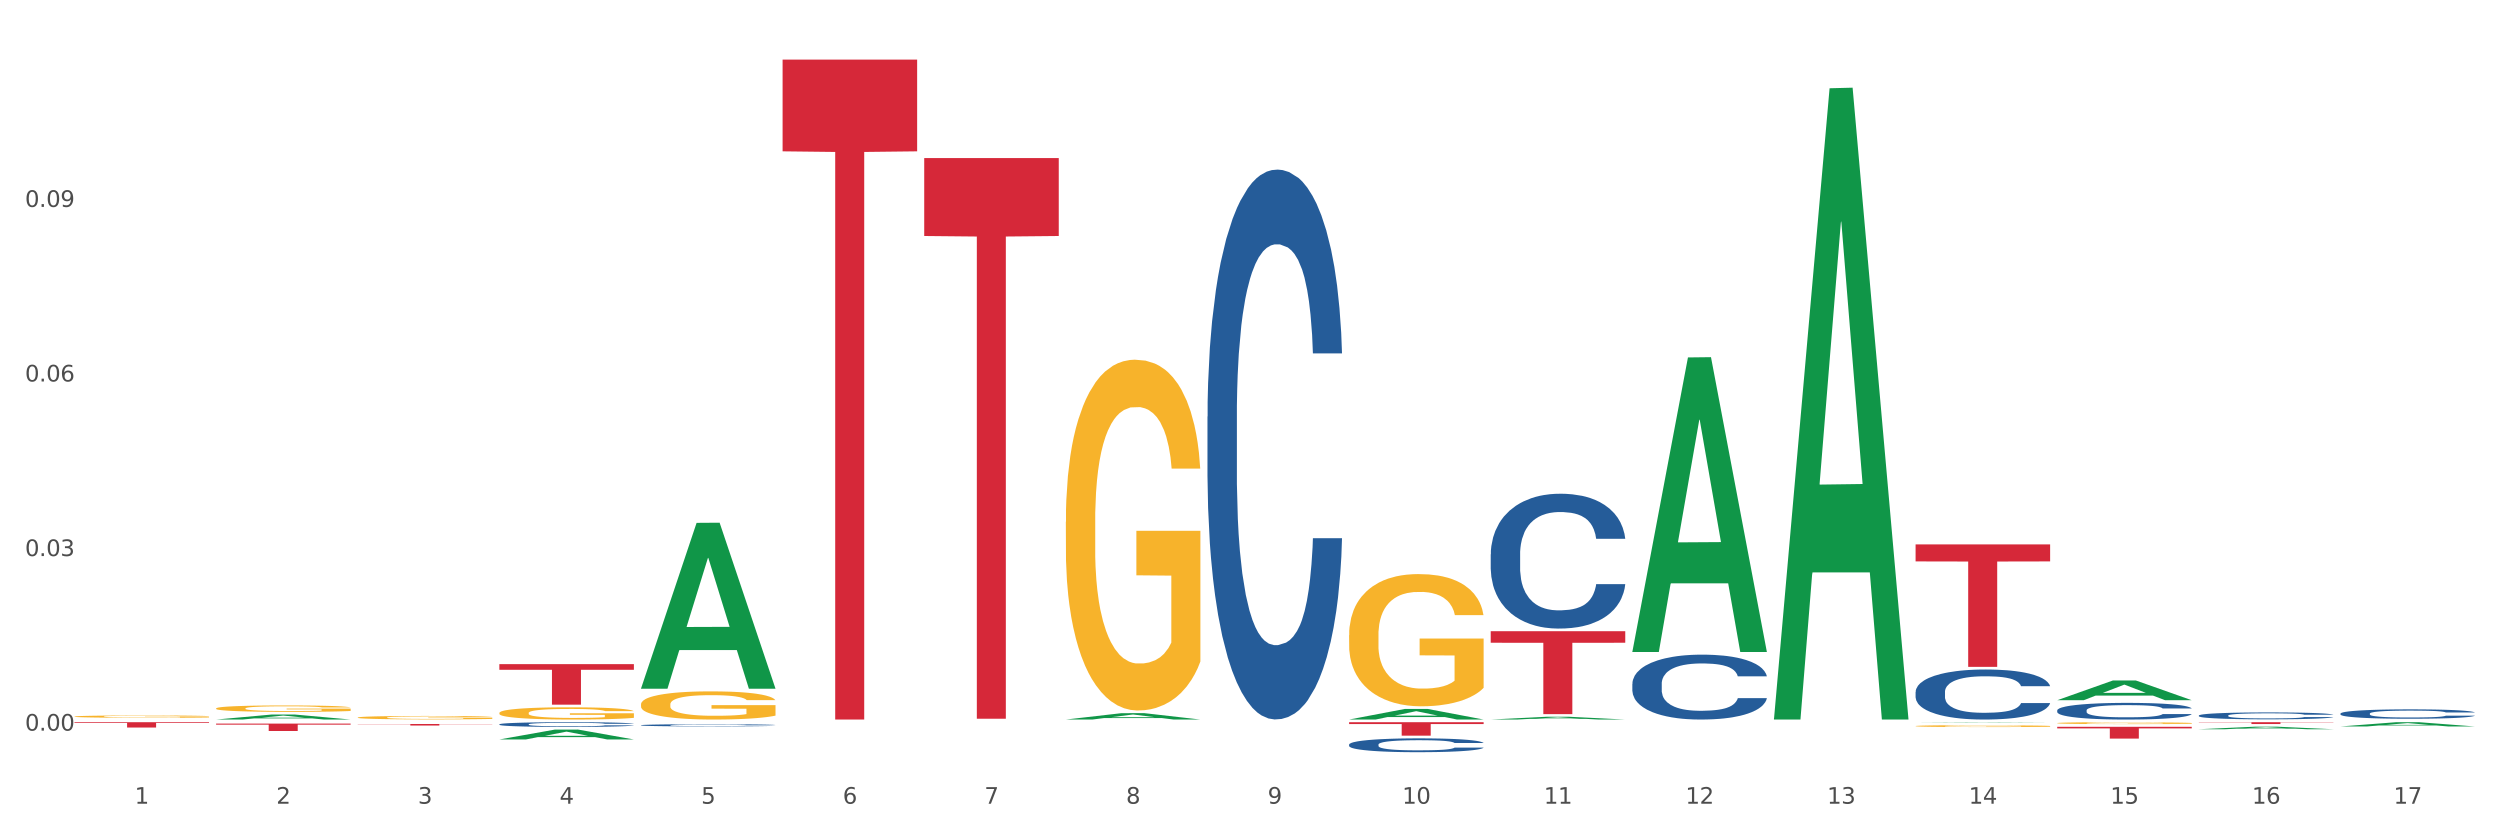 <?xml version="1.0" encoding="utf-8" standalone="no"?>
<!DOCTYPE svg PUBLIC "-//W3C//DTD SVG 1.1//EN"
  "http://www.w3.org/Graphics/SVG/1.1/DTD/svg11.dtd">
<svg xmlns:xlink="http://www.w3.org/1999/xlink" width="1080pt" height="360pt" viewBox="0 0 1080 360" xmlns="http://www.w3.org/2000/svg" version="1.1">
 <rect x="0" y="0" width="1080" height="360" fill="#333333" stroke="none"/>
 <defs>
  <style type="text/css">*{stroke-linejoin: round; stroke-linecap: butt}</style>
 </defs>
 <g id="figure_1">
  <g id="patch_1">
   <path d="M 0 360 
L 1080 360 
L 1080 0 
L 0 0 
z
" style="fill: #ffffff; stroke: #ffffff; stroke-linejoin: miter"/>
  </g>
  <g id="axes_1">
   <g id="matplotlib.axis_1">
    <g id="xtick_1">
     <g id="text_1">
      <!-- 1 -->
      <g style="fill: #4d4d4d" transform="translate(58.182 347.204) scale(0.096 -0.096)">
       <defs>
        <path id="DejaVuSans-31" d="M 794 531 
L 1825 531 
L 1825 4091 
L 703 3866 
L 703 4441 
L 1819 4666 
L 2450 4666 
L 2450 531 
L 3481 531 
L 3481 0 
L 794 0 
L 794 531 
z
" transform="scale(0.016)"/>
       </defs>
       <use xlink:href="#DejaVuSans-31"/>
      </g>
     </g>
    </g>
    <g id="xtick_2">
     <g id="text_2">
      <!-- 2 -->
      <g style="fill: #4d4d4d" transform="translate(119.364 347.204) scale(0.096 -0.096)">
       <defs>
        <path id="DejaVuSans-32" d="M 1228 531 
L 3431 531 
L 3431 0 
L 469 0 
L 469 531 
Q 828 903 1448 1529 
Q 2069 2156 2228 2338 
Q 2531 2678 2651 2914 
Q 2772 3150 2772 3378 
Q 2772 3750 2511 3984 
Q 2250 4219 1831 4219 
Q 1534 4219 1204 4116 
Q 875 4013 500 3803 
L 500 4441 
Q 881 4594 1212 4672 
Q 1544 4750 1819 4750 
Q 2544 4750 2975 4387 
Q 3406 4025 3406 3419 
Q 3406 3131 3298 2873 
Q 3191 2616 2906 2266 
Q 2828 2175 2409 1742 
Q 1991 1309 1228 531 
z
" transform="scale(0.016)"/>
       </defs>
       <use xlink:href="#DejaVuSans-32"/>
      </g>
     </g>
    </g>
    <g id="xtick_3">
     <g id="text_3">
      <!-- 3 -->
      <g style="fill: #4d4d4d" transform="translate(180.545 347.204) scale(0.096 -0.096)">
       <defs>
        <path id="DejaVuSans-33" d="M 2597 2516 
Q 3050 2419 3304 2112 
Q 3559 1806 3559 1356 
Q 3559 666 3084 287 
Q 2609 -91 1734 -91 
Q 1441 -91 1130 -33 
Q 819 25 488 141 
L 488 750 
Q 750 597 1062 519 
Q 1375 441 1716 441 
Q 2309 441 2620 675 
Q 2931 909 2931 1356 
Q 2931 1769 2642 2001 
Q 2353 2234 1838 2234 
L 1294 2234 
L 1294 2753 
L 1863 2753 
Q 2328 2753 2575 2939 
Q 2822 3125 2822 3475 
Q 2822 3834 2567 4026 
Q 2313 4219 1838 4219 
Q 1578 4219 1281 4162 
Q 984 4106 628 3988 
L 628 4550 
Q 988 4650 1302 4700 
Q 1616 4750 1894 4750 
Q 2613 4750 3031 4423 
Q 3450 4097 3450 3541 
Q 3450 3153 3228 2886 
Q 3006 2619 2597 2516 
z
" transform="scale(0.016)"/>
       </defs>
       <use xlink:href="#DejaVuSans-33"/>
      </g>
     </g>
    </g>
    <g id="xtick_4">
     <g id="text_4">
      <!-- 4 -->
      <g style="fill: #4d4d4d" transform="translate(241.726 347.204) scale(0.096 -0.096)">
       <defs>
        <path id="DejaVuSans-34" d="M 2419 4116 
L 825 1625 
L 2419 1625 
L 2419 4116 
z
M 2253 4666 
L 3047 4666 
L 3047 1625 
L 3713 1625 
L 3713 1100 
L 3047 1100 
L 3047 0 
L 2419 0 
L 2419 1100 
L 313 1100 
L 313 1709 
L 2253 4666 
z
" transform="scale(0.016)"/>
       </defs>
       <use xlink:href="#DejaVuSans-34"/>
      </g>
     </g>
    </g>
    <g id="xtick_5">
     <g id="text_5">
      <!-- 5 -->
      <g style="fill: #4d4d4d" transform="translate(302.908 347.204) scale(0.096 -0.096)">
       <defs>
        <path id="DejaVuSans-35" d="M 691 4666 
L 3169 4666 
L 3169 4134 
L 1269 4134 
L 1269 2991 
Q 1406 3038 1543 3061 
Q 1681 3084 1819 3084 
Q 2600 3084 3056 2656 
Q 3513 2228 3513 1497 
Q 3513 744 3044 326 
Q 2575 -91 1722 -91 
Q 1428 -91 1123 -41 
Q 819 9 494 109 
L 494 744 
Q 775 591 1075 516 
Q 1375 441 1709 441 
Q 2250 441 2565 725 
Q 2881 1009 2881 1497 
Q 2881 1984 2565 2268 
Q 2250 2553 1709 2553 
Q 1456 2553 1204 2497 
Q 953 2441 691 2322 
L 691 4666 
z
" transform="scale(0.016)"/>
       </defs>
       <use xlink:href="#DejaVuSans-35"/>
      </g>
     </g>
    </g>
    <g id="xtick_6">
     <g id="text_6">
      <!-- 6 -->
      <g style="fill: #4d4d4d" transform="translate(364.089 347.204) scale(0.096 -0.096)">
       <defs>
        <path id="DejaVuSans-36" d="M 2113 2584 
Q 1688 2584 1439 2293 
Q 1191 2003 1191 1497 
Q 1191 994 1439 701 
Q 1688 409 2113 409 
Q 2538 409 2786 701 
Q 3034 994 3034 1497 
Q 3034 2003 2786 2293 
Q 2538 2584 2113 2584 
z
M 3366 4563 
L 3366 3988 
Q 3128 4100 2886 4159 
Q 2644 4219 2406 4219 
Q 1781 4219 1451 3797 
Q 1122 3375 1075 2522 
Q 1259 2794 1537 2939 
Q 1816 3084 2150 3084 
Q 2853 3084 3261 2657 
Q 3669 2231 3669 1497 
Q 3669 778 3244 343 
Q 2819 -91 2113 -91 
Q 1303 -91 875 529 
Q 447 1150 447 2328 
Q 447 3434 972 4092 
Q 1497 4750 2381 4750 
Q 2619 4750 2861 4703 
Q 3103 4656 3366 4563 
z
" transform="scale(0.016)"/>
       </defs>
       <use xlink:href="#DejaVuSans-36"/>
      </g>
     </g>
    </g>
    <g id="xtick_7">
     <g id="text_7">
      <!-- 7 -->
      <g style="fill: #4d4d4d" transform="translate(425.271 347.204) scale(0.096 -0.096)">
       <defs>
        <path id="DejaVuSans-37" d="M 525 4666 
L 3525 4666 
L 3525 4397 
L 1831 0 
L 1172 0 
L 2766 4134 
L 525 4134 
L 525 4666 
z
" transform="scale(0.016)"/>
       </defs>
       <use xlink:href="#DejaVuSans-37"/>
      </g>
     </g>
    </g>
    <g id="xtick_8">
     <g id="text_8">
      <!-- 8 -->
      <g style="fill: #4d4d4d" transform="translate(486.452 347.204) scale(0.096 -0.096)">
       <defs>
        <path id="DejaVuSans-38" d="M 2034 2216 
Q 1584 2216 1326 1975 
Q 1069 1734 1069 1313 
Q 1069 891 1326 650 
Q 1584 409 2034 409 
Q 2484 409 2743 651 
Q 3003 894 3003 1313 
Q 3003 1734 2745 1975 
Q 2488 2216 2034 2216 
z
M 1403 2484 
Q 997 2584 770 2862 
Q 544 3141 544 3541 
Q 544 4100 942 4425 
Q 1341 4750 2034 4750 
Q 2731 4750 3128 4425 
Q 3525 4100 3525 3541 
Q 3525 3141 3298 2862 
Q 3072 2584 2669 2484 
Q 3125 2378 3379 2068 
Q 3634 1759 3634 1313 
Q 3634 634 3220 271 
Q 2806 -91 2034 -91 
Q 1263 -91 848 271 
Q 434 634 434 1313 
Q 434 1759 690 2068 
Q 947 2378 1403 2484 
z
M 1172 3481 
Q 1172 3119 1398 2916 
Q 1625 2713 2034 2713 
Q 2441 2713 2670 2916 
Q 2900 3119 2900 3481 
Q 2900 3844 2670 4047 
Q 2441 4250 2034 4250 
Q 1625 4250 1398 4047 
Q 1172 3844 1172 3481 
z
" transform="scale(0.016)"/>
       </defs>
       <use xlink:href="#DejaVuSans-38"/>
      </g>
     </g>
    </g>
    <g id="xtick_9">
     <g id="text_9">
      <!-- 9 -->
      <g style="fill: #4d4d4d" transform="translate(547.634 347.204) scale(0.096 -0.096)">
       <defs>
        <path id="DejaVuSans-39" d="M 703 97 
L 703 672 
Q 941 559 1184 500 
Q 1428 441 1663 441 
Q 2288 441 2617 861 
Q 2947 1281 2994 2138 
Q 2813 1869 2534 1725 
Q 2256 1581 1919 1581 
Q 1219 1581 811 2004 
Q 403 2428 403 3163 
Q 403 3881 828 4315 
Q 1253 4750 1959 4750 
Q 2769 4750 3195 4129 
Q 3622 3509 3622 2328 
Q 3622 1225 3098 567 
Q 2575 -91 1691 -91 
Q 1453 -91 1209 -44 
Q 966 3 703 97 
z
M 1959 2075 
Q 2384 2075 2632 2365 
Q 2881 2656 2881 3163 
Q 2881 3666 2632 3958 
Q 2384 4250 1959 4250 
Q 1534 4250 1286 3958 
Q 1038 3666 1038 3163 
Q 1038 2656 1286 2365 
Q 1534 2075 1959 2075 
z
" transform="scale(0.016)"/>
       </defs>
       <use xlink:href="#DejaVuSans-39"/>
      </g>
     </g>
    </g>
    <g id="xtick_10">
     <g id="text_10">
      <!-- 10 -->
      <g style="fill: #4d4d4d" transform="translate(605.761 347.204) scale(0.096 -0.096)">
       <defs>
        <path id="DejaVuSans-30" d="M 2034 4250 
Q 1547 4250 1301 3770 
Q 1056 3291 1056 2328 
Q 1056 1369 1301 889 
Q 1547 409 2034 409 
Q 2525 409 2770 889 
Q 3016 1369 3016 2328 
Q 3016 3291 2770 3770 
Q 2525 4250 2034 4250 
z
M 2034 4750 
Q 2819 4750 3233 4129 
Q 3647 3509 3647 2328 
Q 3647 1150 3233 529 
Q 2819 -91 2034 -91 
Q 1250 -91 836 529 
Q 422 1150 422 2328 
Q 422 3509 836 4129 
Q 1250 4750 2034 4750 
z
" transform="scale(0.016)"/>
       </defs>
       <use xlink:href="#DejaVuSans-31"/>
       <use xlink:href="#DejaVuSans-30" transform="translate(63.623 0)"/>
      </g>
     </g>
    </g>
    <g id="xtick_11">
     <g id="text_11">
      <!-- 11 -->
      <g style="fill: #4d4d4d" transform="translate(666.942 347.204) scale(0.096 -0.096)">
       <use xlink:href="#DejaVuSans-31"/>
       <use xlink:href="#DejaVuSans-31" transform="translate(63.623 0)"/>
      </g>
     </g>
    </g>
    <g id="xtick_12">
     <g id="text_12">
      <!-- 12 -->
      <g style="fill: #4d4d4d" transform="translate(728.124 347.204) scale(0.096 -0.096)">
       <use xlink:href="#DejaVuSans-31"/>
       <use xlink:href="#DejaVuSans-32" transform="translate(63.623 0)"/>
      </g>
     </g>
    </g>
    <g id="xtick_13">
     <g id="text_13">
      <!-- 13 -->
      <g style="fill: #4d4d4d" transform="translate(789.305 347.204) scale(0.096 -0.096)">
       <use xlink:href="#DejaVuSans-31"/>
       <use xlink:href="#DejaVuSans-33" transform="translate(63.623 0)"/>
      </g>
     </g>
    </g>
    <g id="xtick_14">
     <g id="text_14">
      <!-- 14 -->
      <g style="fill: #4d4d4d" transform="translate(850.487 347.204) scale(0.096 -0.096)">
       <use xlink:href="#DejaVuSans-31"/>
       <use xlink:href="#DejaVuSans-34" transform="translate(63.623 0)"/>
      </g>
     </g>
    </g>
    <g id="xtick_15">
     <g id="text_15">
      <!-- 15 -->
      <g style="fill: #4d4d4d" transform="translate(911.668 347.204) scale(0.096 -0.096)">
       <use xlink:href="#DejaVuSans-31"/>
       <use xlink:href="#DejaVuSans-35" transform="translate(63.623 0)"/>
      </g>
     </g>
    </g>
    <g id="xtick_16">
     <g id="text_16">
      <!-- 16 -->
      <g style="fill: #4d4d4d" transform="translate(972.849 347.204) scale(0.096 -0.096)">
       <use xlink:href="#DejaVuSans-31"/>
       <use xlink:href="#DejaVuSans-36" transform="translate(63.623 0)"/>
      </g>
     </g>
    </g>
    <g id="xtick_17">
     <g id="text_17">
      <!-- 17 -->
      <g style="fill: #4d4d4d" transform="translate(1034.031 347.204) scale(0.096 -0.096)">
       <use xlink:href="#DejaVuSans-31"/>
       <use xlink:href="#DejaVuSans-37" transform="translate(63.623 0)"/>
      </g>
     </g>
    </g>
    <g id="xtick_18"/>
    <g id="xtick_19"/>
    <g id="xtick_20"/>
    <g id="xtick_21"/>
    <g id="xtick_22"/>
    <g id="xtick_23"/>
    <g id="xtick_24"/>
    <g id="xtick_25"/>
    <g id="xtick_26"/>
    <g id="xtick_27"/>
    <g id="xtick_28"/>
    <g id="xtick_29"/>
    <g id="xtick_30"/>
    <g id="xtick_31"/>
    <g id="xtick_32"/>
    <g id="xtick_33"/>
   </g>
   <g id="matplotlib.axis_2">
    <g id="ytick_1">
     <g id="text_18">
      <!-- 0.00 -->
      <g style="fill: #4d4d4d" transform="translate(10.8 315.636) scale(0.096 -0.096)">
       <defs>
        <path id="DejaVuSans-2e" d="M 684 794 
L 1344 794 
L 1344 0 
L 684 0 
L 684 794 
z
" transform="scale(0.016)"/>
       </defs>
       <use xlink:href="#DejaVuSans-30"/>
       <use xlink:href="#DejaVuSans-2e" transform="translate(63.623 0)"/>
       <use xlink:href="#DejaVuSans-30" transform="translate(95.41 0)"/>
       <use xlink:href="#DejaVuSans-30" transform="translate(159.033 0)"/>
      </g>
     </g>
    </g>
    <g id="ytick_2">
     <g id="text_19">
      <!-- 0.03 -->
      <g style="fill: #4d4d4d" transform="translate(10.8 240.22) scale(0.096 -0.096)">
       <use xlink:href="#DejaVuSans-30"/>
       <use xlink:href="#DejaVuSans-2e" transform="translate(63.623 0)"/>
       <use xlink:href="#DejaVuSans-30" transform="translate(95.41 0)"/>
       <use xlink:href="#DejaVuSans-33" transform="translate(159.033 0)"/>
      </g>
     </g>
    </g>
    <g id="ytick_3">
     <g id="text_20">
      <!-- 0.06 -->
      <g style="fill: #4d4d4d" transform="translate(10.8 164.803) scale(0.096 -0.096)">
       <use xlink:href="#DejaVuSans-30"/>
       <use xlink:href="#DejaVuSans-2e" transform="translate(63.623 0)"/>
       <use xlink:href="#DejaVuSans-30" transform="translate(95.41 0)"/>
       <use xlink:href="#DejaVuSans-36" transform="translate(159.033 0)"/>
      </g>
     </g>
    </g>
    <g id="ytick_4">
     <g id="text_21">
      <!-- 0.09 -->
      <g style="fill: #4d4d4d" transform="translate(10.8 89.386) scale(0.096 -0.096)">
       <use xlink:href="#DejaVuSans-30"/>
       <use xlink:href="#DejaVuSans-2e" transform="translate(63.623 0)"/>
       <use xlink:href="#DejaVuSans-30" transform="translate(95.41 0)"/>
       <use xlink:href="#DejaVuSans-39" transform="translate(159.033 0)"/>
      </g>
     </g>
    </g>
    <g id="ytick_5"/>
    <g id="ytick_6"/>
    <g id="ytick_7"/>
    <g id="ytick_8"/>
   </g>
   <g id="PolyCollection_1">
    <path d="M 93.356 310.84 
L 93.416 310.838 
L 117.384 308.676 
L 127.331 308.674 
L 151.479 310.844 
L 139.974 310.844 
L 134.761 310.339 
L 110.014 310.339 
L 109.834 310.347 
L 104.801 310.844 
L 93.356 310.844 
L 93.356 310.84 
L 113.13 310.037 
L 131.645 310.035 
L 122.478 309.137 
L 122.358 309.133 
L 122.238 309.139 
L 113.07 310.035 
L 113.13 310.037 
L 93.356 310.84 
z
" clip-path="url(#pe51526e9b8)" style="fill: #109648"/>
    <path d="M 949.896 311.989 
L 1008.019 311.989 
L 1008.019 312.1 
L 985.155 312.1 
L 985.155 312.786 
L 972.622 312.786 
L 972.622 312.1 
L 949.896 312.1 
L 949.896 311.99 
L 949.896 311.989 
z
" clip-path="url(#pe51526e9b8)" style="fill: #d62839"/>
    <path d="M 888.715 313.964 
L 946.837 313.964 
L 946.837 314.673 
L 923.974 314.678 
L 923.974 319.065 
L 911.44 319.065 
L 911.44 314.678 
L 888.715 314.673 
L 888.715 313.969 
L 888.715 313.964 
z
" clip-path="url(#pe51526e9b8)" style="fill: #d62839"/>
    <path d="M 827.533 235.177 
L 885.656 235.177 
L 885.656 242.529 
L 862.792 242.578 
L 862.792 288.078 
L 850.259 288.078 
L 850.259 242.578 
L 827.533 242.529 
L 827.533 235.227 
L 827.533 235.177 
z
" clip-path="url(#pe51526e9b8)" style="fill: #d62839"/>
    <path d="M 643.989 272.692 
L 702.112 272.692 
L 702.112 277.668 
L 679.248 277.702 
L 679.248 308.496 
L 666.715 308.496 
L 666.715 277.702 
L 643.989 277.668 
L 643.989 272.726 
L 643.989 272.692 
z
" clip-path="url(#pe51526e9b8)" style="fill: #d62839"/>
    <path d="M 582.808 311.989 
L 640.93 311.989 
L 640.93 312.799 
L 618.067 312.805 
L 618.067 317.821 
L 605.533 317.821 
L 605.533 312.805 
L 582.808 312.799 
L 582.808 311.994 
L 582.808 311.989 
z
" clip-path="url(#pe51526e9b8)" style="fill: #d62839"/>
    <path d="M 399.263 68.293 
L 457.386 68.293 
L 457.386 101.95 
L 434.523 102.178 
L 434.523 310.489 
L 421.989 310.489 
L 421.989 102.178 
L 399.263 101.95 
L 399.263 68.52 
L 399.263 68.293 
z
" clip-path="url(#pe51526e9b8)" style="fill: #d62839"/>
    <path d="M 338.082 25.759 
L 396.204 25.759 
L 396.204 65.375 
L 373.341 65.643 
L 373.341 310.832 
L 360.808 310.832 
L 360.808 65.643 
L 338.082 65.375 
L 338.082 26.027 
L 338.082 25.759 
z
" clip-path="url(#pe51526e9b8)" style="fill: #d62839"/>
    <path d="M 215.719 286.917 
L 273.842 286.917 
L 273.842 289.348 
L 250.978 289.364 
L 250.978 304.412 
L 238.445 304.412 
L 238.445 289.364 
L 215.719 289.348 
L 215.719 286.933 
L 215.719 286.917 
z
" clip-path="url(#pe51526e9b8)" style="fill: #d62839"/>
    <path d="M 154.538 312.764 
L 212.66 312.764 
L 212.66 312.856 
L 189.797 312.857 
L 189.797 313.425 
L 177.263 313.425 
L 177.263 312.857 
L 154.538 312.856 
L 154.538 312.765 
L 154.538 312.764 
z
" clip-path="url(#pe51526e9b8)" style="fill: #d62839"/>
    <path d="M 93.356 312.608 
L 151.479 312.608 
L 151.479 313.052 
L 128.615 313.055 
L 128.615 315.8 
L 116.082 315.8 
L 116.082 313.055 
L 93.356 313.052 
L 93.356 312.611 
L 93.356 312.608 
z
" clip-path="url(#pe51526e9b8)" style="fill: #d62839"/>
    <path d="M 1011.078 308.264 
L 1011.146 308.26 
L 1011.146 308.156 
L 1011.352 308.015 
L 1012.108 307.755 
L 1013.07 307.559 
L 1014.719 307.328 
L 1015.612 307.232 
L 1016.78 307.124 
L 1019.185 306.95 
L 1021.933 306.801 
L 1023.856 306.72 
L 1025.299 306.668 
L 1028.528 306.575 
L 1030.383 306.534 
L 1032.307 306.501 
L 1033.956 306.479 
L 1036.704 306.453 
L 1038.902 306.441 
L 1041.444 306.438 
L 1043.574 306.441 
L 1046.391 306.456 
L 1050.513 306.501 
L 1052.093 306.527 
L 1054.223 306.571 
L 1056.421 306.631 
L 1058.208 306.69 
L 1060.269 306.775 
L 1062.398 306.887 
L 1064.46 307.028 
L 1065.902 307.158 
L 1067.07 307.295 
L 1068.101 307.462 
L 1068.856 307.644 
L 1069.2 307.796 
L 1056.627 307.796 
L 1056.284 307.659 
L 1055.597 307.51 
L 1054.91 307.41 
L 1054.154 307.328 
L 1052.986 307.236 
L 1051.956 307.176 
L 1050.238 307.106 
L 1048.658 307.061 
L 1047.353 307.035 
L 1045.772 307.013 
L 1042.406 306.991 
L 1040.001 306.991 
L 1038.49 306.998 
L 1036.635 307.017 
L 1035.055 307.043 
L 1033.2 307.087 
L 1031.757 307.135 
L 1030.314 307.199 
L 1029.49 307.243 
L 1028.253 307.325 
L 1027.429 307.392 
L 1026.33 307.507 
L 1025.711 307.588 
L 1024.612 307.8 
L 1024.131 307.956 
L 1023.925 308.063 
L 1023.788 308.182 
L 1023.788 308.761 
L 1024.2 309.021 
L 1024.543 309.132 
L 1025.093 309.258 
L 1026.124 309.422 
L 1027.635 309.581 
L 1029.215 309.696 
L 1030.52 309.767 
L 1031.757 309.819 
L 1032.994 309.859 
L 1034.505 309.897 
L 1035.742 309.919 
L 1037.597 309.941 
L 1039.795 309.952 
L 1041.513 309.952 
L 1045.017 309.934 
L 1046.597 309.915 
L 1048.108 309.889 
L 1049.757 309.848 
L 1051.063 309.804 
L 1051.818 309.77 
L 1053.055 309.7 
L 1054.017 309.626 
L 1054.841 309.54 
L 1055.391 309.466 
L 1056.009 309.355 
L 1056.49 309.229 
L 1056.627 309.162 
L 1069.2 309.162 
L 1068.925 309.295 
L 1068.444 309.425 
L 1067.482 309.6 
L 1066.727 309.7 
L 1065.559 309.822 
L 1064.322 309.926 
L 1062.605 310.041 
L 1061.024 310.127 
L 1059.376 310.201 
L 1057.589 310.268 
L 1054.36 310.36 
L 1053.192 310.386 
L 1050.719 310.431 
L 1048.795 310.457 
L 1045.979 310.483 
L 1043.093 310.498 
L 1040.07 310.502 
L 1037.391 310.494 
L 1034.437 310.472 
L 1032.582 310.45 
L 1030.52 310.416 
L 1028.116 310.364 
L 1025.849 310.301 
L 1023.719 310.227 
L 1021.727 310.142 
L 1019.872 310.045 
L 1017.467 309.885 
L 1015.681 309.73 
L 1014.375 309.585 
L 1013.482 309.462 
L 1012.589 309.307 
L 1012.108 309.199 
L 1011.352 308.939 
L 1011.078 308.698 
L 1011.078 308.264 
z
" clip-path="url(#pe51526e9b8)" style="fill: #255c99"/>
    <path d="M 949.896 309.103 
L 949.965 309.101 
L 949.965 309.024 
L 950.171 308.92 
L 950.927 308.729 
L 951.889 308.585 
L 953.537 308.415 
L 954.431 308.344 
L 955.599 308.265 
L 958.003 308.137 
L 960.751 308.028 
L 962.675 307.968 
L 964.118 307.929 
L 967.347 307.861 
L 969.202 307.831 
L 971.125 307.807 
L 972.774 307.79 
L 975.522 307.771 
L 977.721 307.763 
L 980.263 307.76 
L 982.393 307.763 
L 985.209 307.774 
L 989.331 307.807 
L 990.912 307.826 
L 993.041 307.858 
L 995.24 307.902 
L 997.026 307.946 
L 999.087 308.009 
L 1001.217 308.091 
L 1003.278 308.194 
L 1004.721 308.29 
L 1005.889 308.391 
L 1006.919 308.514 
L 1007.675 308.647 
L 1008.019 308.759 
L 995.446 308.759 
L 995.103 308.658 
L 994.415 308.549 
L 993.728 308.475 
L 992.973 308.415 
L 991.805 308.347 
L 990.774 308.303 
L 989.057 308.252 
L 987.477 308.219 
L 986.171 308.2 
L 984.591 308.183 
L 981.225 308.167 
L 978.82 308.167 
L 977.309 308.172 
L 975.454 308.186 
L 973.873 308.205 
L 972.018 308.238 
L 970.576 308.273 
L 969.133 308.32 
L 968.309 308.353 
L 967.072 308.413 
L 966.247 308.462 
L 965.148 308.546 
L 964.53 308.606 
L 963.431 308.762 
L 962.95 308.877 
L 962.744 308.956 
L 962.606 309.043 
L 962.606 309.469 
L 963.018 309.66 
L 963.362 309.742 
L 963.912 309.835 
L 964.942 309.955 
L 966.454 310.072 
L 968.034 310.157 
L 969.339 310.209 
L 970.576 310.247 
L 971.812 310.277 
L 973.324 310.305 
L 974.56 310.321 
L 976.415 310.337 
L 978.614 310.345 
L 980.331 310.345 
L 983.835 310.332 
L 985.415 310.318 
L 986.927 310.299 
L 988.576 310.269 
L 989.881 310.236 
L 990.637 310.212 
L 991.873 310.16 
L 992.835 310.105 
L 993.66 310.042 
L 994.209 309.988 
L 994.828 309.906 
L 995.309 309.813 
L 995.446 309.764 
L 1008.019 309.764 
L 1007.744 309.862 
L 1007.263 309.958 
L 1006.301 310.086 
L 1005.545 310.16 
L 1004.377 310.25 
L 1003.141 310.326 
L 1001.423 310.411 
L 999.843 310.474 
L 998.194 310.528 
L 996.408 310.578 
L 993.179 310.646 
L 992.011 310.665 
L 989.538 310.698 
L 987.614 310.717 
L 984.797 310.736 
L 981.912 310.747 
L 978.889 310.75 
L 976.209 310.744 
L 973.255 310.728 
L 971.4 310.711 
L 969.339 310.687 
L 966.934 310.649 
L 964.667 310.602 
L 962.538 310.548 
L 960.545 310.485 
L 958.69 310.414 
L 956.286 310.296 
L 954.499 310.182 
L 953.194 310.075 
L 952.301 309.985 
L 951.408 309.87 
L 950.927 309.791 
L 950.171 309.6 
L 949.896 309.423 
L 949.896 309.103 
z
" clip-path="url(#pe51526e9b8)" style="fill: #255c99"/>
    <path d="M 888.715 306.879 
L 888.784 306.872 
L 888.784 306.688 
L 888.99 306.438 
L 889.745 305.978 
L 890.707 305.629 
L 892.356 305.222 
L 893.249 305.051 
L 894.417 304.86 
L 896.822 304.551 
L 899.57 304.288 
L 901.493 304.143 
L 902.936 304.051 
L 906.165 303.887 
L 908.02 303.814 
L 909.944 303.755 
L 911.593 303.716 
L 914.341 303.67 
L 916.539 303.65 
L 919.081 303.643 
L 921.211 303.65 
L 924.028 303.676 
L 928.15 303.755 
L 929.73 303.801 
L 931.86 303.88 
L 934.058 303.985 
L 935.845 304.091 
L 937.906 304.242 
L 940.036 304.439 
L 942.097 304.689 
L 943.539 304.919 
L 944.707 305.162 
L 945.738 305.458 
L 946.494 305.781 
L 946.837 306.05 
L 934.265 306.05 
L 933.921 305.807 
L 933.234 305.544 
L 932.547 305.366 
L 931.791 305.222 
L 930.623 305.057 
L 929.593 304.952 
L 927.875 304.827 
L 926.295 304.748 
L 924.99 304.702 
L 923.41 304.663 
L 920.043 304.623 
L 917.639 304.623 
L 916.127 304.636 
L 914.272 304.669 
L 912.692 304.715 
L 910.837 304.794 
L 909.394 304.88 
L 907.952 304.992 
L 907.127 305.07 
L 905.89 305.215 
L 905.066 305.333 
L 903.967 305.537 
L 903.348 305.682 
L 902.249 306.057 
L 901.768 306.333 
L 901.562 306.524 
L 901.425 306.734 
L 901.425 307.76 
L 901.837 308.22 
L 902.181 308.418 
L 902.73 308.641 
L 903.761 308.93 
L 905.272 309.213 
L 906.852 309.417 
L 908.158 309.542 
L 909.394 309.634 
L 910.631 309.706 
L 912.142 309.772 
L 913.379 309.812 
L 915.234 309.851 
L 917.432 309.871 
L 919.15 309.871 
L 922.654 309.838 
L 924.234 309.805 
L 925.745 309.759 
L 927.394 309.687 
L 928.7 309.608 
L 929.455 309.549 
L 930.692 309.424 
L 931.654 309.292 
L 932.478 309.141 
L 933.028 309.009 
L 933.646 308.812 
L 934.127 308.589 
L 934.265 308.47 
L 946.837 308.47 
L 946.562 308.707 
L 946.081 308.937 
L 945.12 309.246 
L 944.364 309.424 
L 943.196 309.641 
L 941.959 309.825 
L 940.242 310.029 
L 938.662 310.18 
L 937.013 310.311 
L 935.226 310.43 
L 931.997 310.594 
L 930.829 310.64 
L 928.356 310.719 
L 926.433 310.765 
L 923.616 310.811 
L 920.73 310.837 
L 917.707 310.844 
L 915.028 310.831 
L 912.074 310.791 
L 910.219 310.752 
L 908.158 310.693 
L 905.753 310.601 
L 903.486 310.489 
L 901.356 310.357 
L 899.364 310.206 
L 897.509 310.035 
L 895.104 309.752 
L 893.318 309.476 
L 892.013 309.22 
L 891.119 309.003 
L 890.226 308.727 
L 889.745 308.536 
L 888.99 308.076 
L 888.715 307.648 
L 888.715 306.879 
z
" clip-path="url(#pe51526e9b8)" style="fill: #255c99"/>
    <path d="M 827.533 298.938 
L 827.602 298.918 
L 827.602 298.365 
L 827.808 297.615 
L 828.564 296.233 
L 829.526 295.186 
L 831.175 293.962 
L 832.068 293.449 
L 833.236 292.876 
L 835.64 291.948 
L 838.388 291.158 
L 840.312 290.724 
L 841.755 290.447 
L 844.984 289.954 
L 846.839 289.737 
L 848.762 289.559 
L 850.411 289.44 
L 853.159 289.302 
L 855.358 289.243 
L 857.9 289.223 
L 860.03 289.243 
L 862.847 289.322 
L 866.969 289.559 
L 868.549 289.697 
L 870.679 289.934 
L 872.877 290.25 
L 874.663 290.566 
L 876.724 291.02 
L 878.854 291.612 
L 880.915 292.363 
L 882.358 293.054 
L 883.526 293.784 
L 884.557 294.673 
L 885.312 295.64 
L 885.656 296.45 
L 873.083 296.45 
L 872.74 295.719 
L 872.053 294.93 
L 871.366 294.396 
L 870.61 293.962 
L 869.442 293.468 
L 868.411 293.152 
L 866.694 292.777 
L 865.114 292.54 
L 863.808 292.402 
L 862.228 292.284 
L 858.862 292.165 
L 856.457 292.165 
L 854.946 292.205 
L 853.091 292.303 
L 851.511 292.442 
L 849.656 292.679 
L 848.213 292.935 
L 846.77 293.271 
L 845.946 293.508 
L 844.709 293.942 
L 843.885 294.298 
L 842.785 294.91 
L 842.167 295.344 
L 841.068 296.47 
L 840.587 297.299 
L 840.381 297.872 
L 840.243 298.503 
L 840.243 301.584 
L 840.656 302.966 
L 840.999 303.558 
L 841.549 304.229 
L 842.579 305.098 
L 844.091 305.947 
L 845.671 306.559 
L 846.976 306.935 
L 848.213 307.211 
L 849.45 307.428 
L 850.961 307.626 
L 852.198 307.744 
L 854.053 307.863 
L 856.251 307.922 
L 857.969 307.922 
L 861.472 307.823 
L 863.053 307.724 
L 864.564 307.586 
L 866.213 307.369 
L 867.518 307.132 
L 868.274 306.954 
L 869.511 306.579 
L 870.472 306.184 
L 871.297 305.73 
L 871.847 305.335 
L 872.465 304.743 
L 872.946 304.071 
L 873.083 303.716 
L 885.656 303.716 
L 885.381 304.427 
L 884.9 305.118 
L 883.938 306.046 
L 883.182 306.579 
L 882.015 307.231 
L 880.778 307.784 
L 879.06 308.396 
L 877.48 308.85 
L 875.831 309.245 
L 874.045 309.6 
L 870.816 310.094 
L 869.648 310.232 
L 867.175 310.469 
L 865.251 310.607 
L 862.434 310.745 
L 859.549 310.824 
L 856.526 310.844 
L 853.846 310.805 
L 850.892 310.686 
L 849.037 310.568 
L 846.976 310.39 
L 844.572 310.113 
L 842.304 309.778 
L 840.175 309.383 
L 838.182 308.929 
L 836.327 308.415 
L 833.923 307.566 
L 832.136 306.737 
L 830.831 305.967 
L 829.938 305.315 
L 829.045 304.486 
L 828.564 303.914 
L 827.808 302.531 
L 827.533 301.248 
L 827.533 298.938 
z
" clip-path="url(#pe51526e9b8)" style="fill: #255c99"/>
    <path d="M 705.171 295.403 
L 705.239 295.378 
L 705.239 294.661 
L 705.445 293.688 
L 706.201 291.895 
L 707.163 290.538 
L 708.812 288.951 
L 709.705 288.285 
L 710.873 287.542 
L 713.277 286.339 
L 716.026 285.315 
L 717.949 284.751 
L 719.392 284.393 
L 722.621 283.753 
L 724.476 283.471 
L 726.4 283.24 
L 728.049 283.087 
L 730.797 282.908 
L 732.995 282.831 
L 735.537 282.805 
L 737.667 282.831 
L 740.484 282.933 
L 744.606 283.24 
L 746.186 283.42 
L 748.316 283.727 
L 750.514 284.137 
L 752.301 284.546 
L 754.362 285.135 
L 756.491 285.903 
L 758.552 286.877 
L 759.995 287.773 
L 761.163 288.72 
L 762.194 289.872 
L 762.949 291.127 
L 763.293 292.177 
L 750.72 292.177 
L 750.377 291.23 
L 749.69 290.205 
L 749.003 289.514 
L 748.247 288.951 
L 747.079 288.31 
L 746.049 287.901 
L 744.331 287.414 
L 742.751 287.107 
L 741.446 286.928 
L 739.865 286.774 
L 736.499 286.62 
L 734.094 286.62 
L 732.583 286.672 
L 730.728 286.8 
L 729.148 286.979 
L 727.293 287.286 
L 725.85 287.619 
L 724.407 288.054 
L 723.583 288.362 
L 722.346 288.925 
L 721.522 289.386 
L 720.423 290.18 
L 719.804 290.743 
L 718.705 292.203 
L 718.224 293.278 
L 718.018 294.021 
L 717.881 294.84 
L 717.881 298.835 
L 718.293 300.627 
L 718.636 301.395 
L 719.186 302.266 
L 720.216 303.393 
L 721.728 304.494 
L 723.308 305.287 
L 724.613 305.774 
L 725.85 306.132 
L 727.087 306.414 
L 728.598 306.67 
L 729.835 306.824 
L 731.69 306.977 
L 733.888 307.054 
L 735.606 307.054 
L 739.11 306.926 
L 740.69 306.798 
L 742.201 306.619 
L 743.85 306.337 
L 745.155 306.03 
L 745.911 305.8 
L 747.148 305.313 
L 748.11 304.801 
L 748.934 304.212 
L 749.484 303.7 
L 750.102 302.932 
L 750.583 302.061 
L 750.72 301.6 
L 763.293 301.6 
L 763.018 302.522 
L 762.537 303.418 
L 761.575 304.622 
L 760.82 305.313 
L 759.652 306.158 
L 758.415 306.875 
L 756.697 307.669 
L 755.117 308.258 
L 753.468 308.77 
L 751.682 309.231 
L 748.453 309.871 
L 747.285 310.05 
L 744.812 310.358 
L 742.888 310.537 
L 740.071 310.716 
L 737.186 310.818 
L 734.163 310.844 
L 731.484 310.793 
L 728.529 310.639 
L 726.674 310.486 
L 724.613 310.255 
L 722.209 309.897 
L 719.942 309.461 
L 717.812 308.949 
L 715.819 308.36 
L 713.965 307.694 
L 711.56 306.593 
L 709.774 305.518 
L 708.468 304.519 
L 707.575 303.674 
L 706.682 302.599 
L 706.201 301.856 
L 705.445 300.064 
L 705.171 298.399 
L 705.171 295.403 
z
" clip-path="url(#pe51526e9b8)" style="fill: #255c99"/>
    <path d="M 643.989 239.465 
L 644.058 239.412 
L 644.058 237.922 
L 644.264 235.9 
L 645.02 232.176 
L 645.982 229.356 
L 647.63 226.057 
L 648.524 224.674 
L 649.691 223.131 
L 652.096 220.63 
L 654.844 218.502 
L 656.768 217.332 
L 658.211 216.587 
L 661.44 215.257 
L 663.295 214.671 
L 665.218 214.193 
L 666.867 213.873 
L 669.615 213.501 
L 671.814 213.341 
L 674.356 213.288 
L 676.485 213.341 
L 679.302 213.554 
L 683.424 214.193 
L 685.005 214.565 
L 687.134 215.203 
L 689.333 216.055 
L 691.119 216.906 
L 693.18 218.13 
L 695.31 219.726 
L 697.371 221.748 
L 698.814 223.61 
L 699.982 225.578 
L 701.012 227.973 
L 701.768 230.58 
L 702.112 232.761 
L 689.539 232.761 
L 689.195 230.793 
L 688.508 228.664 
L 687.821 227.228 
L 687.066 226.057 
L 685.898 224.727 
L 684.867 223.876 
L 683.15 222.865 
L 681.569 222.227 
L 680.264 221.854 
L 678.684 221.535 
L 675.318 221.216 
L 672.913 221.216 
L 671.401 221.322 
L 669.547 221.588 
L 667.966 221.961 
L 666.111 222.599 
L 664.669 223.291 
L 663.226 224.195 
L 662.401 224.834 
L 661.165 226.004 
L 660.34 226.962 
L 659.241 228.611 
L 658.623 229.782 
L 657.524 232.814 
L 657.043 235.049 
L 656.837 236.592 
L 656.699 238.294 
L 656.699 246.594 
L 657.111 250.319 
L 657.455 251.915 
L 658.004 253.724 
L 659.035 256.065 
L 660.546 258.353 
L 662.127 260.002 
L 663.432 261.013 
L 664.669 261.758 
L 665.905 262.343 
L 667.417 262.875 
L 668.653 263.194 
L 670.508 263.514 
L 672.707 263.673 
L 674.424 263.673 
L 677.928 263.407 
L 679.508 263.141 
L 681.02 262.769 
L 682.669 262.183 
L 683.974 261.545 
L 684.73 261.066 
L 685.966 260.055 
L 686.928 258.991 
L 687.753 257.767 
L 688.302 256.703 
L 688.921 255.107 
L 689.402 253.298 
L 689.539 252.341 
L 702.112 252.341 
L 701.837 254.256 
L 701.356 256.118 
L 700.394 258.619 
L 699.638 260.055 
L 698.47 261.811 
L 697.234 263.301 
L 695.516 264.95 
L 693.936 266.174 
L 692.287 267.238 
L 690.501 268.196 
L 687.272 269.526 
L 686.104 269.898 
L 683.631 270.537 
L 681.707 270.909 
L 678.89 271.281 
L 676.005 271.494 
L 672.982 271.548 
L 670.302 271.441 
L 667.348 271.122 
L 665.493 270.803 
L 663.432 270.324 
L 661.027 269.579 
L 658.76 268.674 
L 656.63 267.61 
L 654.638 266.387 
L 652.783 265.003 
L 650.378 262.716 
L 648.592 260.481 
L 647.287 258.406 
L 646.394 256.65 
L 645.501 254.416 
L 645.02 252.873 
L 644.264 249.148 
L 643.989 245.69 
L 643.989 239.465 
z
" clip-path="url(#pe51526e9b8)" style="fill: #255c99"/>
    <path d="M 582.808 321.654 
L 582.876 321.649 
L 582.876 321.496 
L 583.083 321.288 
L 583.838 320.906 
L 584.8 320.616 
L 586.449 320.277 
L 587.342 320.135 
L 588.51 319.977 
L 590.915 319.72 
L 593.663 319.501 
L 595.586 319.381 
L 597.029 319.305 
L 600.258 319.168 
L 602.113 319.108 
L 604.037 319.059 
L 605.686 319.026 
L 608.434 318.988 
L 610.632 318.971 
L 613.174 318.966 
L 615.304 318.971 
L 618.121 318.993 
L 622.243 319.059 
L 623.823 319.097 
L 625.953 319.163 
L 628.151 319.25 
L 629.938 319.337 
L 631.999 319.463 
L 634.129 319.627 
L 636.19 319.835 
L 637.632 320.026 
L 638.8 320.228 
L 639.831 320.474 
L 640.587 320.742 
L 640.93 320.966 
L 628.358 320.966 
L 628.014 320.764 
L 627.327 320.545 
L 626.64 320.398 
L 625.884 320.277 
L 624.716 320.141 
L 623.686 320.053 
L 621.968 319.949 
L 620.388 319.884 
L 619.083 319.846 
L 617.503 319.813 
L 614.136 319.78 
L 611.732 319.78 
L 610.22 319.791 
L 608.365 319.818 
L 606.785 319.857 
L 604.93 319.922 
L 603.487 319.993 
L 602.044 320.086 
L 601.22 320.152 
L 599.983 320.272 
L 599.159 320.37 
L 598.06 320.54 
L 597.441 320.66 
L 596.342 320.971 
L 595.861 321.201 
L 595.655 321.359 
L 595.518 321.534 
L 595.518 322.387 
L 595.93 322.769 
L 596.273 322.933 
L 596.823 323.119 
L 597.854 323.359 
L 599.365 323.594 
L 600.945 323.764 
L 602.251 323.868 
L 603.487 323.944 
L 604.724 324.004 
L 606.235 324.059 
L 607.472 324.092 
L 609.327 324.124 
L 611.525 324.141 
L 613.243 324.141 
L 616.747 324.113 
L 618.327 324.086 
L 619.838 324.048 
L 621.487 323.988 
L 622.793 323.922 
L 623.548 323.873 
L 624.785 323.769 
L 625.747 323.66 
L 626.571 323.534 
L 627.121 323.425 
L 627.739 323.261 
L 628.22 323.075 
L 628.358 322.977 
L 640.93 322.977 
L 640.655 323.174 
L 640.174 323.365 
L 639.213 323.622 
L 638.457 323.769 
L 637.289 323.949 
L 636.052 324.102 
L 634.335 324.272 
L 632.754 324.398 
L 631.106 324.507 
L 629.319 324.605 
L 626.09 324.742 
L 624.922 324.78 
L 622.449 324.846 
L 620.525 324.884 
L 617.709 324.922 
L 614.823 324.944 
L 611.8 324.95 
L 609.121 324.939 
L 606.167 324.906 
L 604.312 324.873 
L 602.251 324.824 
L 599.846 324.747 
L 597.579 324.654 
L 595.449 324.545 
L 593.457 324.419 
L 591.602 324.277 
L 589.197 324.042 
L 587.411 323.813 
L 586.105 323.6 
L 585.212 323.419 
L 584.319 323.19 
L 583.838 323.031 
L 583.083 322.649 
L 582.808 322.294 
L 582.808 321.654 
z
" clip-path="url(#pe51526e9b8)" style="fill: #255c99"/>
    <path d="M 521.626 179.997 
L 521.695 179.78 
L 521.695 173.706 
L 521.901 165.462 
L 522.657 150.277 
L 523.619 138.78 
L 525.268 125.33 
L 526.161 119.69 
L 527.329 113.399 
L 529.733 103.203 
L 532.481 94.525 
L 534.405 89.753 
L 535.848 86.716 
L 539.077 81.293 
L 540.932 78.906 
L 542.855 76.954 
L 544.504 75.652 
L 547.252 74.134 
L 549.451 73.483 
L 551.993 73.266 
L 554.123 73.483 
L 556.939 74.351 
L 561.062 76.954 
L 562.642 78.472 
L 564.772 81.076 
L 566.97 84.547 
L 568.756 88.017 
L 570.817 93.007 
L 572.947 99.515 
L 575.008 107.758 
L 576.451 115.351 
L 577.619 123.377 
L 578.649 133.139 
L 579.405 143.769 
L 579.749 152.663 
L 567.176 152.663 
L 566.833 144.637 
L 566.146 135.959 
L 565.459 130.102 
L 564.703 125.33 
L 563.535 119.906 
L 562.504 116.436 
L 560.787 112.314 
L 559.207 109.711 
L 557.901 108.192 
L 556.321 106.891 
L 552.955 105.589 
L 550.55 105.589 
L 549.039 106.023 
L 547.184 107.107 
L 545.604 108.626 
L 543.749 111.229 
L 542.306 114.049 
L 540.863 117.737 
L 540.039 120.34 
L 538.802 125.113 
L 537.978 129.018 
L 536.878 135.743 
L 536.26 140.515 
L 535.161 152.88 
L 534.68 161.991 
L 534.474 168.282 
L 534.336 175.224 
L 534.336 209.066 
L 534.749 224.251 
L 535.092 230.759 
L 535.642 238.135 
L 536.672 247.68 
L 538.184 257.008 
L 539.764 263.733 
L 541.069 267.854 
L 542.306 270.891 
L 543.542 273.278 
L 545.054 275.447 
L 546.291 276.748 
L 548.146 278.05 
L 550.344 278.701 
L 552.062 278.701 
L 555.565 277.616 
L 557.146 276.532 
L 558.657 275.013 
L 560.306 272.627 
L 561.611 270.024 
L 562.367 268.071 
L 563.604 263.949 
L 564.565 259.611 
L 565.39 254.621 
L 565.939 250.283 
L 566.558 243.775 
L 567.039 236.399 
L 567.176 232.494 
L 579.749 232.494 
L 579.474 240.304 
L 578.993 247.896 
L 578.031 258.092 
L 577.275 263.949 
L 576.107 271.108 
L 574.871 277.182 
L 573.153 283.907 
L 571.573 288.897 
L 569.924 293.235 
L 568.138 297.14 
L 564.909 302.563 
L 563.741 304.082 
L 561.268 306.685 
L 559.344 308.204 
L 556.527 309.722 
L 553.642 310.59 
L 550.619 310.807 
L 547.939 310.373 
L 544.985 309.071 
L 543.13 307.77 
L 541.069 305.817 
L 538.665 302.78 
L 536.397 299.092 
L 534.268 294.754 
L 532.275 289.764 
L 530.42 284.124 
L 528.016 274.796 
L 526.229 265.685 
L 524.924 257.225 
L 524.031 250.066 
L 523.138 240.955 
L 522.657 234.664 
L 521.901 219.478 
L 521.626 205.378 
L 521.626 179.997 
z
" clip-path="url(#pe51526e9b8)" style="fill: #255c99"/>
    <path d="M 276.901 313.285 
L 276.969 313.285 
L 276.969 313.26 
L 277.175 313.228 
L 277.931 313.167 
L 278.893 313.122 
L 280.542 313.068 
L 281.435 313.046 
L 282.603 313.021 
L 285.008 312.981 
L 287.756 312.946 
L 289.679 312.927 
L 291.122 312.915 
L 294.351 312.894 
L 296.206 312.884 
L 298.13 312.876 
L 299.779 312.871 
L 302.527 312.865 
L 304.725 312.863 
L 307.267 312.862 
L 309.397 312.863 
L 312.214 312.866 
L 316.336 312.876 
L 317.916 312.882 
L 320.046 312.893 
L 322.244 312.906 
L 324.031 312.92 
L 326.092 312.94 
L 328.221 312.966 
L 330.283 312.999 
L 331.725 313.029 
L 332.893 313.061 
L 333.924 313.099 
L 334.679 313.142 
L 335.023 313.177 
L 322.45 313.177 
L 322.107 313.145 
L 321.42 313.111 
L 320.733 313.087 
L 319.977 313.068 
L 318.809 313.047 
L 317.779 313.033 
L 316.061 313.017 
L 314.481 313.006 
L 313.176 313 
L 311.595 312.995 
L 308.229 312.99 
L 305.824 312.99 
L 304.313 312.992 
L 302.458 312.996 
L 300.878 313.002 
L 299.023 313.012 
L 297.58 313.024 
L 296.137 313.038 
L 295.313 313.049 
L 294.076 313.068 
L 293.252 313.083 
L 292.153 313.11 
L 291.534 313.129 
L 290.435 313.178 
L 289.954 313.214 
L 289.748 313.239 
L 289.611 313.267 
L 289.611 313.401 
L 290.023 313.461 
L 290.366 313.487 
L 290.916 313.516 
L 291.947 313.554 
L 293.458 313.591 
L 295.038 313.618 
L 296.343 313.634 
L 297.58 313.646 
L 298.817 313.656 
L 300.328 313.664 
L 301.565 313.67 
L 303.42 313.675 
L 305.618 313.677 
L 307.336 313.677 
L 310.84 313.673 
L 312.42 313.669 
L 313.931 313.663 
L 315.58 313.653 
L 316.886 313.643 
L 317.641 313.635 
L 318.878 313.619 
L 319.84 313.602 
L 320.664 313.582 
L 321.214 313.565 
L 321.832 313.539 
L 322.313 313.509 
L 322.45 313.494 
L 335.023 313.494 
L 334.748 313.525 
L 334.267 313.555 
L 333.305 313.596 
L 332.55 313.619 
L 331.382 313.647 
L 330.145 313.671 
L 328.428 313.698 
L 326.847 313.718 
L 325.199 313.735 
L 323.412 313.751 
L 320.183 313.772 
L 319.015 313.778 
L 316.542 313.788 
L 314.618 313.795 
L 311.802 313.801 
L 308.916 313.804 
L 305.893 313.805 
L 303.214 313.803 
L 300.26 313.798 
L 298.405 313.793 
L 296.343 313.785 
L 293.939 313.773 
L 291.672 313.758 
L 289.542 313.741 
L 287.55 313.721 
L 285.695 313.699 
L 283.29 313.662 
L 281.504 313.626 
L 280.198 313.592 
L 279.305 313.564 
L 278.412 313.528 
L 277.931 313.503 
L 277.175 313.442 
L 276.901 313.386 
L 276.901 313.285 
z
" clip-path="url(#pe51526e9b8)" style="fill: #255c99"/>
    <path d="M 215.719 312.905 
L 215.788 312.903 
L 215.788 312.851 
L 215.994 312.78 
L 216.75 312.65 
L 217.712 312.551 
L 219.36 312.436 
L 220.254 312.387 
L 221.422 312.333 
L 223.826 312.246 
L 226.574 312.171 
L 228.498 312.13 
L 229.941 312.104 
L 233.17 312.058 
L 235.025 312.037 
L 236.948 312.021 
L 238.597 312.009 
L 241.345 311.996 
L 243.544 311.991 
L 246.086 311.989 
L 248.216 311.991 
L 251.032 311.998 
L 255.155 312.021 
L 256.735 312.034 
L 258.864 312.056 
L 261.063 312.086 
L 262.849 312.116 
L 264.91 312.158 
L 267.04 312.214 
L 269.101 312.285 
L 270.544 312.35 
L 271.712 312.419 
L 272.742 312.503 
L 273.498 312.594 
L 273.842 312.67 
L 261.269 312.67 
L 260.926 312.601 
L 260.238 312.527 
L 259.551 312.477 
L 258.796 312.436 
L 257.628 312.389 
L 256.597 312.359 
L 254.88 312.324 
L 253.3 312.302 
L 251.994 312.289 
L 250.414 312.278 
L 247.048 312.266 
L 244.643 312.266 
L 243.132 312.27 
L 241.277 312.279 
L 239.696 312.292 
L 237.841 312.315 
L 236.399 312.339 
L 234.956 312.371 
L 234.132 312.393 
L 232.895 312.434 
L 232.07 312.467 
L 230.971 312.525 
L 230.353 312.566 
L 229.254 312.672 
L 228.773 312.75 
L 228.567 312.804 
L 228.429 312.864 
L 228.429 313.154 
L 228.841 313.285 
L 229.185 313.341 
L 229.735 313.404 
L 230.765 313.486 
L 232.277 313.566 
L 233.857 313.623 
L 235.162 313.659 
L 236.399 313.685 
L 237.635 313.705 
L 239.147 313.724 
L 240.383 313.735 
L 242.238 313.746 
L 244.437 313.752 
L 246.154 313.752 
L 249.658 313.743 
L 251.238 313.733 
L 252.75 313.72 
L 254.399 313.7 
L 255.704 313.677 
L 256.46 313.661 
L 257.696 313.625 
L 258.658 313.588 
L 259.483 313.545 
L 260.032 313.508 
L 260.651 313.452 
L 261.132 313.389 
L 261.269 313.355 
L 273.842 313.355 
L 273.567 313.422 
L 273.086 313.488 
L 272.124 313.575 
L 271.368 313.625 
L 270.2 313.687 
L 268.964 313.739 
L 267.246 313.797 
L 265.666 313.839 
L 264.017 313.877 
L 262.231 313.91 
L 259.002 313.957 
L 257.834 313.97 
L 255.361 313.992 
L 253.437 314.005 
L 250.62 314.018 
L 247.735 314.026 
L 244.712 314.027 
L 242.032 314.024 
L 239.078 314.013 
L 237.223 314.001 
L 235.162 313.985 
L 232.757 313.959 
L 230.49 313.927 
L 228.361 313.89 
L 226.368 313.847 
L 224.513 313.798 
L 222.109 313.718 
L 220.322 313.64 
L 219.017 313.568 
L 218.124 313.506 
L 217.231 313.428 
L 216.75 313.374 
L 215.994 313.244 
L 215.719 313.123 
L 215.719 312.905 
z
" clip-path="url(#pe51526e9b8)" style="fill: #255c99"/>
    <path d="M 32.175 309.547 
L 32.244 309.546 
L 32.244 309.513 
L 32.381 309.485 
L 33.067 309.416 
L 34.096 309.359 
L 34.851 309.329 
L 35.606 309.304 
L 36.498 309.28 
L 37.596 309.254 
L 39.586 309.216 
L 40.821 309.197 
L 42.331 309.177 
L 45.076 309.148 
L 47.066 309.131 
L 49.124 309.118 
L 52.487 309.101 
L 54.683 309.094 
L 57.016 309.088 
L 59.829 309.085 
L 61.957 309.084 
L 66.623 309.086 
L 70.603 309.095 
L 72.524 309.101 
L 74.995 309.112 
L 76.299 309.119 
L 78.426 309.134 
L 80.622 309.153 
L 82.131 309.17 
L 84.396 309.201 
L 86.111 309.232 
L 87.69 309.27 
L 88.513 309.297 
L 89.131 309.322 
L 89.68 309.35 
L 90.229 309.395 
L 77.877 309.395 
L 77.397 309.363 
L 76.642 309.333 
L 75.544 309.303 
L 74.583 309.285 
L 72.936 309.262 
L 71.426 309.248 
L 69.848 309.237 
L 67.927 309.227 
L 66.417 309.223 
L 64.29 309.219 
L 60.104 309.22 
L 57.29 309.227 
L 55.369 309.237 
L 54.134 309.245 
L 53.036 309.254 
L 51.801 309.267 
L 50.36 309.286 
L 49.33 309.303 
L 48.301 309.325 
L 47.478 309.347 
L 46.723 309.373 
L 46.105 309.4 
L 45.625 309.429 
L 45.213 309.463 
L 44.87 309.521 
L 44.87 309.646 
L 45.007 309.675 
L 45.35 309.712 
L 45.762 309.741 
L 46.448 309.775 
L 47.066 309.797 
L 48.232 309.83 
L 49.536 309.858 
L 50.566 309.875 
L 51.595 309.89 
L 53.379 309.91 
L 55.369 309.927 
L 57.085 309.937 
L 59.418 309.946 
L 60.996 309.949 
L 62.368 309.951 
L 65.731 309.951 
L 68.133 309.948 
L 70.809 309.942 
L 72.868 309.934 
L 74.583 309.924 
L 76.504 309.907 
L 77.74 309.892 
L 77.74 309.7 
L 62.643 309.7 
L 62.643 309.572 
L 90.297 309.572 
L 90.297 309.946 
L 89.131 309.965 
L 87.827 309.982 
L 86.455 309.998 
L 84.396 310.017 
L 81.926 310.035 
L 79.73 310.048 
L 77.397 310.059 
L 74.652 310.069 
L 71.083 310.078 
L 68.887 310.082 
L 66.143 310.085 
L 62.917 310.086 
L 60.104 310.084 
L 57.359 310.079 
L 54.477 310.071 
L 51.663 310.059 
L 49.536 310.047 
L 47.409 310.033 
L 45.144 310.013 
L 43.36 309.995 
L 41.988 309.979 
L 40.478 309.958 
L 38.831 309.93 
L 37.596 309.905 
L 36.498 309.88 
L 35.332 309.847 
L 34.508 309.819 
L 33.685 309.783 
L 33.204 309.756 
L 32.655 309.715 
L 32.244 309.657 
L 32.175 309.547 
z
" clip-path="url(#pe51526e9b8)" style="fill: #f7b32b"/>
    <path d="M 32.175 311.989 
L 90.297 311.989 
L 90.297 312.311 
L 67.434 312.313 
L 67.434 314.307 
L 54.901 314.307 
L 54.901 312.313 
L 32.175 312.311 
L 32.175 311.991 
L 32.175 311.989 
z
" clip-path="url(#pe51526e9b8)" style="fill: #d62839"/>
    <path d="M 93.356 306.035 
L 93.425 306.032 
L 93.425 305.941 
L 93.562 305.862 
L 94.248 305.672 
L 95.278 305.515 
L 96.033 305.431 
L 96.787 305.362 
L 97.68 305.294 
L 98.778 305.223 
L 100.768 305.119 
L 102.003 305.066 
L 103.512 305.01 
L 106.257 304.929 
L 108.247 304.883 
L 110.306 304.845 
L 113.668 304.799 
L 115.864 304.779 
L 118.197 304.764 
L 121.011 304.753 
L 123.138 304.751 
L 127.804 304.759 
L 131.784 304.781 
L 133.706 304.799 
L 136.176 304.83 
L 137.48 304.85 
L 139.607 304.89 
L 141.803 304.944 
L 143.313 304.989 
L 145.577 305.076 
L 147.293 305.162 
L 148.871 305.269 
L 149.695 305.342 
L 150.312 305.411 
L 150.861 305.489 
L 151.41 305.614 
L 139.058 305.614 
L 138.578 305.525 
L 137.823 305.441 
L 136.725 305.36 
L 135.764 305.309 
L 134.118 305.246 
L 132.608 305.205 
L 131.03 305.175 
L 129.108 305.149 
L 127.599 305.137 
L 125.471 305.126 
L 121.285 305.129 
L 118.472 305.149 
L 116.55 305.175 
L 115.315 305.198 
L 114.217 305.223 
L 112.982 305.258 
L 111.541 305.312 
L 110.512 305.36 
L 109.482 305.421 
L 108.659 305.482 
L 107.904 305.553 
L 107.287 305.629 
L 106.806 305.708 
L 106.394 305.804 
L 106.051 305.964 
L 106.051 306.311 
L 106.189 306.39 
L 106.532 306.494 
L 106.943 306.573 
L 107.63 306.667 
L 108.247 306.73 
L 109.414 306.822 
L 110.718 306.898 
L 111.747 306.946 
L 112.776 306.986 
L 114.56 307.042 
L 116.55 307.088 
L 118.266 307.116 
L 120.599 307.141 
L 122.177 307.151 
L 123.55 307.156 
L 126.912 307.156 
L 129.314 307.149 
L 131.99 307.131 
L 134.049 307.108 
L 135.764 307.08 
L 137.686 307.035 
L 138.921 306.992 
L 138.921 306.461 
L 123.824 306.459 
L 123.824 306.106 
L 151.479 306.106 
L 151.479 307.141 
L 150.312 307.195 
L 149.008 307.243 
L 147.636 307.286 
L 145.577 307.339 
L 143.107 307.39 
L 140.911 307.425 
L 138.578 307.456 
L 135.833 307.484 
L 132.265 307.509 
L 130.069 307.519 
L 127.324 307.527 
L 124.099 307.529 
L 121.285 307.524 
L 118.54 307.512 
L 115.658 307.489 
L 112.845 307.456 
L 110.718 307.423 
L 108.59 307.382 
L 106.326 307.329 
L 104.542 307.278 
L 103.169 307.233 
L 101.66 307.174 
L 100.013 307.098 
L 98.778 307.03 
L 97.68 306.959 
L 96.513 306.867 
L 95.69 306.789 
L 94.866 306.69 
L 94.386 306.616 
L 93.837 306.502 
L 93.425 306.342 
L 93.356 306.035 
z
" clip-path="url(#pe51526e9b8)" style="fill: #f7b32b"/>
    <path d="M 888.715 302.483 
L 888.775 302.475 
L 912.743 293.976 
L 922.689 293.968 
L 946.837 302.499 
L 935.333 302.499 
L 930.12 300.512 
L 905.373 300.512 
L 905.193 300.544 
L 900.16 302.499 
L 888.715 302.499 
L 888.715 302.483 
L 908.488 299.327 
L 927.004 299.319 
L 917.836 295.786 
L 917.716 295.77 
L 917.596 295.795 
L 908.428 299.319 
L 908.488 299.327 
L 888.715 302.483 
z
" clip-path="url(#pe51526e9b8)" style="fill: #109648"/>
    <path d="M 949.896 315.028 
L 949.956 315.027 
L 973.924 313.932 
L 983.871 313.931 
L 1008.019 315.03 
L 996.514 315.03 
L 991.301 314.774 
L 966.554 314.774 
L 966.374 314.779 
L 961.341 315.03 
L 949.896 315.03 
L 949.896 315.028 
L 969.67 314.622 
L 988.185 314.621 
L 979.017 314.165 
L 978.897 314.163 
L 978.778 314.166 
L 969.61 314.621 
L 969.67 314.622 
L 949.896 315.028 
z
" clip-path="url(#pe51526e9b8)" style="fill: #109648"/>
    <path d="M 1011.078 313.83 
L 1011.138 313.829 
L 1035.106 311.994 
L 1045.052 311.992 
L 1069.2 313.834 
L 1057.695 313.834 
L 1052.482 313.405 
L 1027.735 313.405 
L 1027.556 313.412 
L 1022.522 313.834 
L 1011.078 313.834 
L 1011.078 313.83 
L 1030.851 313.149 
L 1049.366 313.147 
L 1040.199 312.385 
L 1040.079 312.381 
L 1039.959 312.386 
L 1030.791 313.147 
L 1030.851 313.149 
L 1011.078 313.83 
z
" clip-path="url(#pe51526e9b8)" style="fill: #109648"/>
    <path d="M 705.171 281.421 
L 705.23 281.301 
L 729.198 154.412 
L 739.145 154.293 
L 763.293 281.66 
L 751.788 281.66 
L 746.575 252.001 
L 721.828 252.001 
L 721.649 252.479 
L 716.615 281.66 
L 705.171 281.66 
L 705.171 281.421 
L 724.944 234.301 
L 743.459 234.181 
L 734.292 181.441 
L 734.172 181.201 
L 734.052 181.56 
L 724.884 234.181 
L 724.944 234.301 
L 705.171 281.421 
z
" clip-path="url(#pe51526e9b8)" style="fill: #109648"/>
    <path d="M 154.538 309.978 
L 154.606 309.977 
L 154.606 309.929 
L 154.744 309.887 
L 155.43 309.786 
L 156.459 309.702 
L 157.214 309.657 
L 157.969 309.621 
L 158.861 309.584 
L 159.959 309.547 
L 161.949 309.491 
L 163.184 309.463 
L 164.694 309.433 
L 167.439 309.39 
L 169.429 309.366 
L 171.487 309.346 
L 174.85 309.321 
L 177.046 309.311 
L 179.379 309.302 
L 182.192 309.297 
L 184.32 309.296 
L 188.986 309.3 
L 192.966 309.312 
L 194.887 309.321 
L 197.358 309.338 
L 198.661 309.348 
L 200.789 309.37 
L 202.985 309.398 
L 204.494 309.423 
L 206.759 309.468 
L 208.474 309.514 
L 210.053 309.571 
L 210.876 309.61 
L 211.494 309.647 
L 212.043 309.688 
L 212.592 309.754 
L 200.24 309.754 
L 199.759 309.707 
L 199.005 309.663 
L 197.907 309.62 
L 196.946 309.593 
L 195.299 309.559 
L 193.789 309.537 
L 192.211 309.521 
L 190.29 309.508 
L 188.78 309.501 
L 186.653 309.495 
L 182.467 309.497 
L 179.653 309.508 
L 177.732 309.521 
L 176.497 309.533 
L 175.399 309.547 
L 174.164 309.566 
L 172.723 309.594 
L 171.693 309.62 
L 170.664 309.652 
L 169.84 309.684 
L 169.086 309.722 
L 168.468 309.763 
L 167.988 309.804 
L 167.576 309.856 
L 167.233 309.941 
L 167.233 310.126 
L 167.37 310.167 
L 167.713 310.223 
L 168.125 310.265 
L 168.811 310.314 
L 169.429 310.348 
L 170.595 310.397 
L 171.899 310.437 
L 172.928 310.463 
L 173.958 310.484 
L 175.742 310.514 
L 177.732 310.538 
L 179.447 310.553 
L 181.781 310.567 
L 183.359 310.572 
L 184.731 310.575 
L 188.094 310.575 
L 190.495 310.571 
L 193.172 310.561 
L 195.23 310.549 
L 196.946 310.534 
L 198.867 310.51 
L 200.102 310.487 
L 200.102 310.205 
L 185.006 310.204 
L 185.006 310.016 
L 212.66 310.016 
L 212.66 310.567 
L 211.494 310.595 
L 210.19 310.621 
L 208.817 310.644 
L 206.759 310.672 
L 204.288 310.699 
L 202.092 310.718 
L 199.759 310.734 
L 197.014 310.749 
L 193.446 310.762 
L 191.25 310.768 
L 188.505 310.772 
L 185.28 310.773 
L 182.467 310.771 
L 179.722 310.764 
L 176.84 310.752 
L 174.026 310.734 
L 171.899 310.717 
L 169.772 310.695 
L 167.507 310.667 
L 165.723 310.64 
L 164.351 310.615 
L 162.841 310.584 
L 161.194 310.544 
L 159.959 310.507 
L 158.861 310.47 
L 157.694 310.421 
L 156.871 310.379 
L 156.048 310.327 
L 155.567 310.287 
L 155.018 310.227 
L 154.606 310.142 
L 154.538 309.978 
z
" clip-path="url(#pe51526e9b8)" style="fill: #f7b32b"/>
    <path d="M 215.719 308 
L 215.788 307.995 
L 215.788 307.821 
L 215.925 307.672 
L 216.611 307.31 
L 217.641 307.01 
L 218.395 306.851 
L 219.15 306.72 
L 220.042 306.59 
L 221.14 306.455 
L 223.13 306.257 
L 224.366 306.156 
L 225.875 306.049 
L 228.62 305.895 
L 230.61 305.808 
L 232.669 305.735 
L 236.031 305.649 
L 238.227 305.61 
L 240.56 305.581 
L 243.374 305.562 
L 245.501 305.557 
L 250.167 305.571 
L 254.147 305.615 
L 256.069 305.649 
L 258.539 305.707 
L 259.843 305.745 
L 261.97 305.822 
L 264.166 305.924 
L 265.676 306.011 
L 267.94 306.175 
L 269.656 306.339 
L 271.234 306.542 
L 272.057 306.682 
L 272.675 306.812 
L 273.224 306.962 
L 273.773 307.199 
L 261.421 307.199 
L 260.941 307.03 
L 260.186 306.87 
L 259.088 306.716 
L 258.127 306.619 
L 256.48 306.498 
L 254.971 306.421 
L 253.392 306.363 
L 251.471 306.315 
L 249.961 306.291 
L 247.834 306.271 
L 243.648 306.276 
L 240.835 306.315 
L 238.913 306.363 
L 237.678 306.407 
L 236.58 306.455 
L 235.345 306.523 
L 233.904 306.624 
L 232.875 306.716 
L 231.845 306.832 
L 231.022 306.947 
L 230.267 307.083 
L 229.649 307.227 
L 229.169 307.377 
L 228.757 307.561 
L 228.414 307.865 
L 228.414 308.526 
L 228.551 308.676 
L 228.895 308.874 
L 229.306 309.024 
L 229.993 309.202 
L 230.61 309.323 
L 231.777 309.497 
L 233.08 309.642 
L 234.11 309.733 
L 235.139 309.811 
L 236.923 309.917 
L 238.913 310.004 
L 240.629 310.057 
L 242.962 310.105 
L 244.54 310.125 
L 245.913 310.134 
L 249.275 310.134 
L 251.677 310.12 
L 254.353 310.086 
L 256.412 310.043 
L 258.127 309.989 
L 260.049 309.902 
L 261.284 309.82 
L 261.284 308.811 
L 246.187 308.806 
L 246.187 308.135 
L 273.842 308.135 
L 273.842 310.105 
L 272.675 310.207 
L 271.371 310.298 
L 269.999 310.381 
L 267.94 310.482 
L 265.47 310.578 
L 263.274 310.646 
L 260.941 310.704 
L 258.196 310.757 
L 254.628 310.805 
L 252.432 310.825 
L 249.687 310.839 
L 246.462 310.844 
L 243.648 310.834 
L 240.903 310.81 
L 238.021 310.767 
L 235.208 310.704 
L 233.08 310.641 
L 230.953 310.564 
L 228.689 310.463 
L 226.905 310.366 
L 225.532 310.279 
L 224.022 310.168 
L 222.376 310.023 
L 221.14 309.893 
L 220.042 309.758 
L 218.876 309.584 
L 218.052 309.434 
L 217.229 309.246 
L 216.749 309.106 
L 216.2 308.889 
L 215.788 308.584 
L 215.719 308 
z
" clip-path="url(#pe51526e9b8)" style="fill: #f7b32b"/>
    <path d="M 276.901 304.298 
L 276.969 304.287 
L 276.969 303.887 
L 277.107 303.542 
L 277.793 302.708 
L 278.822 302.019 
L 279.577 301.653 
L 280.332 301.353 
L 281.224 301.052 
L 282.322 300.741 
L 284.312 300.286 
L 285.547 300.052 
L 287.057 299.808 
L 289.801 299.452 
L 291.792 299.252 
L 293.85 299.085 
L 297.213 298.885 
L 299.408 298.796 
L 301.742 298.73 
L 304.555 298.685 
L 306.682 298.674 
L 311.349 298.707 
L 315.329 298.807 
L 317.25 298.885 
L 319.72 299.019 
L 321.024 299.108 
L 323.152 299.285 
L 325.347 299.519 
L 326.857 299.719 
L 329.122 300.097 
L 330.837 300.475 
L 332.415 300.941 
L 333.239 301.264 
L 333.856 301.564 
L 334.405 301.908 
L 334.954 302.453 
L 322.603 302.453 
L 322.122 302.064 
L 321.367 301.697 
L 320.269 301.341 
L 319.309 301.119 
L 317.662 300.841 
L 316.152 300.663 
L 314.574 300.53 
L 312.652 300.419 
L 311.143 300.363 
L 309.015 300.319 
L 304.83 300.33 
L 302.016 300.419 
L 300.095 300.53 
L 298.86 300.63 
L 297.762 300.741 
L 296.526 300.897 
L 295.085 301.13 
L 294.056 301.341 
L 293.027 301.608 
L 292.203 301.875 
L 291.448 302.186 
L 290.831 302.52 
L 290.35 302.864 
L 289.939 303.286 
L 289.596 303.987 
L 289.596 305.509 
L 289.733 305.854 
L 290.076 306.309 
L 290.488 306.654 
L 291.174 307.065 
L 291.792 307.343 
L 292.958 307.743 
L 294.262 308.077 
L 295.291 308.288 
L 296.321 308.466 
L 298.105 308.71 
L 300.095 308.91 
L 301.81 309.032 
L 304.143 309.144 
L 305.722 309.188 
L 307.094 309.21 
L 310.457 309.21 
L 312.858 309.177 
L 315.535 309.099 
L 317.593 308.999 
L 319.309 308.877 
L 321.23 308.677 
L 322.465 308.488 
L 322.465 306.165 
L 307.369 306.154 
L 307.369 304.609 
L 335.023 304.609 
L 335.023 309.144 
L 333.856 309.377 
L 332.553 309.588 
L 331.18 309.777 
L 329.122 310.01 
L 326.651 310.233 
L 324.455 310.388 
L 322.122 310.522 
L 319.377 310.644 
L 315.809 310.755 
L 313.613 310.8 
L 310.868 310.833 
L 307.643 310.844 
L 304.83 310.822 
L 302.085 310.766 
L 299.203 310.666 
L 296.389 310.522 
L 294.262 310.377 
L 292.135 310.199 
L 289.87 309.966 
L 288.086 309.744 
L 286.714 309.544 
L 285.204 309.288 
L 283.557 308.955 
L 282.322 308.655 
L 281.224 308.343 
L 280.057 307.943 
L 279.234 307.599 
L 278.41 307.165 
L 277.93 306.843 
L 277.381 306.343 
L 276.969 305.643 
L 276.901 304.298 
z
" clip-path="url(#pe51526e9b8)" style="fill: #f7b32b"/>
    <path d="M 827.533 312.136 
L 827.593 312.136 
L 851.561 311.989 
L 861.508 311.989 
L 885.656 312.136 
L 874.151 312.136 
L 868.938 312.102 
L 844.191 312.102 
L 844.011 312.103 
L 838.978 312.136 
L 827.533 312.136 
L 827.533 312.136 
L 847.307 312.082 
L 865.822 312.081 
L 856.654 312.02 
L 856.535 312.02 
L 856.415 312.021 
L 847.247 312.081 
L 847.307 312.082 
L 827.533 312.136 
z
" clip-path="url(#pe51526e9b8)" style="fill: #109648"/>
    <path d="M 460.445 225.418 
L 460.514 225.279 
L 460.514 220.297 
L 460.651 216.006 
L 461.337 205.625 
L 462.366 197.044 
L 463.121 192.476 
L 463.876 188.739 
L 464.768 185.002 
L 465.866 181.127 
L 467.856 175.452 
L 469.091 172.545 
L 470.601 169.5 
L 473.346 165.071 
L 475.336 162.58 
L 477.394 160.503 
L 480.757 158.012 
L 482.953 156.905 
L 485.286 156.074 
L 488.099 155.521 
L 490.227 155.382 
L 494.893 155.797 
L 498.873 157.043 
L 500.794 158.012 
L 503.265 159.673 
L 504.568 160.78 
L 506.696 162.995 
L 508.892 165.901 
L 510.401 168.393 
L 512.666 173.099 
L 514.381 177.805 
L 515.96 183.618 
L 516.783 187.632 
L 517.401 191.369 
L 517.95 195.66 
L 518.499 202.442 
L 506.147 202.442 
L 505.666 197.597 
L 504.912 193.03 
L 503.814 188.601 
L 502.853 185.832 
L 501.206 182.372 
L 499.696 180.158 
L 498.118 178.497 
L 496.197 177.113 
L 494.687 176.421 
L 492.56 175.867 
L 488.374 176.005 
L 485.56 177.113 
L 483.639 178.497 
L 482.404 179.742 
L 481.306 181.127 
L 480.071 183.064 
L 478.63 185.971 
L 477.6 188.601 
L 476.571 191.923 
L 475.747 195.244 
L 474.993 199.12 
L 474.375 203.272 
L 473.895 207.563 
L 473.483 212.823 
L 473.14 221.542 
L 473.14 240.505 
L 473.277 244.795 
L 473.62 250.47 
L 474.032 254.761 
L 474.718 259.882 
L 475.336 263.342 
L 476.502 268.325 
L 477.806 272.477 
L 478.835 275.107 
L 479.865 277.322 
L 481.649 280.367 
L 483.639 282.858 
L 485.354 284.381 
L 487.688 285.765 
L 489.266 286.318 
L 490.638 286.595 
L 494.001 286.595 
L 496.403 286.18 
L 499.079 285.211 
L 501.137 283.966 
L 502.853 282.443 
L 504.774 279.952 
L 506.01 277.599 
L 506.01 248.671 
L 490.913 248.532 
L 490.913 229.293 
L 518.567 229.293 
L 518.567 285.765 
L 517.401 288.671 
L 516.097 291.301 
L 514.724 293.654 
L 512.666 296.561 
L 510.195 299.329 
L 508 301.267 
L 505.666 302.928 
L 502.922 304.45 
L 499.353 305.834 
L 497.157 306.388 
L 494.413 306.803 
L 491.187 306.942 
L 488.374 306.665 
L 485.629 305.973 
L 482.747 304.727 
L 479.933 302.928 
L 477.806 301.128 
L 475.679 298.914 
L 473.414 296.007 
L 471.63 293.239 
L 470.258 290.748 
L 468.748 287.564 
L 467.101 283.412 
L 465.866 279.675 
L 464.768 275.799 
L 463.601 270.817 
L 462.778 266.526 
L 461.955 261.128 
L 461.474 257.114 
L 460.925 250.885 
L 460.514 242.166 
L 460.445 225.418 
z
" clip-path="url(#pe51526e9b8)" style="fill: #f7b32b"/>
    <path d="M 827.533 313.654 
L 827.602 313.654 
L 827.602 313.627 
L 827.739 313.604 
L 828.425 313.549 
L 829.455 313.503 
L 830.21 313.479 
L 830.964 313.459 
L 831.857 313.439 
L 832.954 313.418 
L 834.945 313.388 
L 836.18 313.373 
L 837.689 313.356 
L 840.434 313.333 
L 842.424 313.32 
L 844.483 313.308 
L 847.845 313.295 
L 850.041 313.289 
L 852.374 313.285 
L 855.188 313.282 
L 857.315 313.281 
L 861.981 313.283 
L 865.961 313.29 
L 867.883 313.295 
L 870.353 313.304 
L 871.657 313.31 
L 873.784 313.322 
L 875.98 313.337 
L 877.49 313.351 
L 879.754 313.376 
L 881.47 313.401 
L 883.048 313.432 
L 883.872 313.453 
L 884.489 313.473 
L 885.038 313.496 
L 885.587 313.532 
L 873.235 313.532 
L 872.755 313.506 
L 872 313.482 
L 870.902 313.458 
L 869.941 313.443 
L 868.295 313.425 
L 866.785 313.413 
L 865.207 313.404 
L 863.285 313.397 
L 861.775 313.393 
L 859.648 313.39 
L 855.462 313.391 
L 852.649 313.397 
L 850.727 313.404 
L 849.492 313.411 
L 848.394 313.418 
L 847.159 313.429 
L 845.718 313.444 
L 844.689 313.458 
L 843.659 313.476 
L 842.836 313.494 
L 842.081 313.514 
L 841.464 313.536 
L 840.983 313.559 
L 840.571 313.587 
L 840.228 313.634 
L 840.228 313.735 
L 840.366 313.758 
L 840.709 313.788 
L 841.12 313.811 
L 841.807 313.838 
L 842.424 313.856 
L 843.591 313.883 
L 844.895 313.905 
L 845.924 313.919 
L 846.953 313.931 
L 848.737 313.947 
L 850.727 313.96 
L 852.443 313.968 
L 854.776 313.976 
L 856.354 313.979 
L 857.727 313.98 
L 861.089 313.98 
L 863.491 313.978 
L 866.167 313.973 
L 868.226 313.966 
L 869.941 313.958 
L 871.863 313.945 
L 873.098 313.932 
L 873.098 313.778 
L 858.001 313.777 
L 858.001 313.675 
L 885.656 313.675 
L 885.656 313.976 
L 884.489 313.991 
L 883.185 314.005 
L 881.813 314.018 
L 879.754 314.033 
L 877.284 314.048 
L 875.088 314.058 
L 872.755 314.067 
L 870.01 314.075 
L 866.442 314.083 
L 864.246 314.086 
L 861.501 314.088 
L 858.276 314.089 
L 855.462 314.087 
L 852.717 314.084 
L 849.835 314.077 
L 847.022 314.067 
L 844.895 314.058 
L 842.767 314.046 
L 840.503 314.03 
L 838.719 314.016 
L 837.346 314.002 
L 835.837 313.985 
L 834.19 313.963 
L 832.954 313.943 
L 831.857 313.923 
L 830.69 313.896 
L 829.867 313.873 
L 829.043 313.845 
L 828.563 313.823 
L 828.014 313.79 
L 827.602 313.744 
L 827.533 313.654 
z
" clip-path="url(#pe51526e9b8)" style="fill: #f7b32b"/>
    <path d="M 888.715 312.373 
L 888.783 312.372 
L 888.783 312.345 
L 888.921 312.321 
L 889.607 312.264 
L 890.636 312.217 
L 891.391 312.192 
L 892.146 312.172 
L 893.038 312.151 
L 894.136 312.13 
L 896.126 312.099 
L 897.361 312.083 
L 898.871 312.066 
L 901.616 312.042 
L 903.606 312.028 
L 905.664 312.017 
L 909.027 312.003 
L 911.223 311.997 
L 913.556 311.993 
L 916.369 311.99 
L 918.497 311.989 
L 923.163 311.991 
L 927.143 311.998 
L 929.064 312.003 
L 931.535 312.012 
L 932.838 312.019 
L 934.966 312.031 
L 937.162 312.047 
L 938.671 312.06 
L 940.936 312.086 
L 942.651 312.112 
L 944.23 312.144 
L 945.053 312.166 
L 945.671 312.186 
L 946.22 312.21 
L 946.769 312.247 
L 934.417 312.247 
L 933.936 312.22 
L 933.182 312.195 
L 932.084 312.171 
L 931.123 312.156 
L 929.476 312.137 
L 927.966 312.125 
L 926.388 312.116 
L 924.467 312.108 
L 922.957 312.104 
L 920.83 312.101 
L 916.644 312.102 
L 913.83 312.108 
L 911.909 312.116 
L 910.674 312.122 
L 909.576 312.13 
L 908.341 312.141 
L 906.899 312.157 
L 905.87 312.171 
L 904.841 312.189 
L 904.017 312.207 
L 903.263 312.229 
L 902.645 312.251 
L 902.165 312.275 
L 901.753 312.304 
L 901.41 312.351 
L 901.41 312.455 
L 901.547 312.479 
L 901.89 312.51 
L 902.302 312.533 
L 902.988 312.561 
L 903.606 312.58 
L 904.772 312.608 
L 906.076 312.63 
L 907.105 312.645 
L 908.135 312.657 
L 909.919 312.674 
L 911.909 312.687 
L 913.624 312.696 
L 915.958 312.703 
L 917.536 312.706 
L 918.908 312.708 
L 922.271 312.708 
L 924.672 312.705 
L 927.349 312.7 
L 929.407 312.693 
L 931.123 312.685 
L 933.044 312.671 
L 934.279 312.658 
L 934.279 312.5 
L 919.183 312.499 
L 919.183 312.394 
L 946.837 312.394 
L 946.837 312.703 
L 945.671 312.719 
L 944.367 312.733 
L 942.994 312.746 
L 940.936 312.762 
L 938.465 312.777 
L 936.269 312.788 
L 933.936 312.797 
L 931.191 312.805 
L 927.623 312.813 
L 925.427 312.816 
L 922.682 312.818 
L 919.457 312.819 
L 916.644 312.818 
L 913.899 312.814 
L 911.017 312.807 
L 908.203 312.797 
L 906.076 312.787 
L 903.949 312.775 
L 901.684 312.759 
L 899.9 312.744 
L 898.528 312.73 
L 897.018 312.713 
L 895.371 312.69 
L 894.136 312.67 
L 893.038 312.649 
L 891.871 312.621 
L 891.048 312.598 
L 890.224 312.568 
L 889.744 312.546 
L 889.195 312.512 
L 888.783 312.464 
L 888.715 312.373 
z
" clip-path="url(#pe51526e9b8)" style="fill: #f7b32b"/>
    <path d="M 643.989 310.842 
L 644.049 310.841 
L 668.017 309.642 
L 677.964 309.641 
L 702.112 310.844 
L 690.607 310.844 
L 685.394 310.564 
L 660.647 310.564 
L 660.467 310.568 
L 655.434 310.844 
L 643.989 310.844 
L 643.989 310.842 
L 663.763 310.397 
L 682.278 310.396 
L 673.11 309.897 
L 672.99 309.895 
L 672.871 309.898 
L 663.703 310.396 
L 663.763 310.397 
L 643.989 310.842 
z
" clip-path="url(#pe51526e9b8)" style="fill: #109648"/>
    <path d="M 582.808 310.835 
L 582.868 310.831 
L 606.836 306.273 
L 616.782 306.268 
L 640.93 310.844 
L 629.425 310.844 
L 624.212 309.779 
L 599.465 309.779 
L 599.286 309.796 
L 594.252 310.844 
L 582.808 310.844 
L 582.808 310.835 
L 602.581 309.143 
L 621.097 309.138 
L 611.929 307.244 
L 611.809 307.235 
L 611.689 307.248 
L 602.521 309.138 
L 602.581 309.143 
L 582.808 310.835 
z
" clip-path="url(#pe51526e9b8)" style="fill: #109648"/>
    <path d="M 460.445 310.839 
L 460.505 310.836 
L 484.473 308.089 
L 494.42 308.087 
L 518.567 310.844 
L 507.063 310.844 
L 501.85 310.202 
L 477.103 310.202 
L 476.923 310.212 
L 471.89 310.844 
L 460.445 310.844 
L 460.445 310.839 
L 480.218 309.819 
L 498.734 309.816 
L 489.566 308.674 
L 489.446 308.669 
L 489.326 308.677 
L 480.159 309.816 
L 480.218 309.819 
L 460.445 310.839 
z
" clip-path="url(#pe51526e9b8)" style="fill: #109648"/>
    <path d="M 276.901 297.394 
L 276.961 297.327 
L 300.929 225.873 
L 310.875 225.805 
L 335.023 297.529 
L 323.518 297.529 
L 318.305 280.827 
L 293.558 280.827 
L 293.379 281.097 
L 288.345 297.529 
L 276.901 297.529 
L 276.901 297.394 
L 296.674 270.86 
L 315.19 270.793 
L 306.022 241.093 
L 305.902 240.958 
L 305.782 241.16 
L 296.614 270.793 
L 296.674 270.86 
L 276.901 297.394 
z
" clip-path="url(#pe51526e9b8)" style="fill: #109648"/>
    <path d="M 215.719 319.442 
L 215.779 319.438 
L 239.747 315.176 
L 249.694 315.172 
L 273.842 319.45 
L 262.337 319.45 
L 257.124 318.454 
L 232.377 318.454 
L 232.197 318.47 
L 227.164 319.45 
L 215.719 319.45 
L 215.719 319.442 
L 235.493 317.859 
L 254.008 317.855 
L 244.84 316.084 
L 244.72 316.076 
L 244.601 316.088 
L 235.433 317.855 
L 235.493 317.859 
L 215.719 319.442 
z
" clip-path="url(#pe51526e9b8)" style="fill: #109648"/>
    <path d="M 582.808 274.399 
L 582.876 274.346 
L 582.876 272.469 
L 583.014 270.851 
L 583.7 266.939 
L 584.729 263.705 
L 585.484 261.984 
L 586.239 260.575 
L 587.131 259.167 
L 588.229 257.706 
L 590.219 255.567 
L 591.454 254.472 
L 592.964 253.324 
L 595.709 251.655 
L 597.699 250.716 
L 599.757 249.934 
L 603.12 248.995 
L 605.316 248.577 
L 607.649 248.264 
L 610.462 248.056 
L 612.589 248.003 
L 617.256 248.16 
L 621.236 248.629 
L 623.157 248.995 
L 625.628 249.621 
L 626.931 250.038 
L 629.059 250.872 
L 631.254 251.968 
L 632.764 252.907 
L 635.029 254.68 
L 636.744 256.454 
L 638.322 258.645 
L 639.146 260.158 
L 639.764 261.566 
L 640.312 263.183 
L 640.861 265.739 
L 628.51 265.739 
L 628.029 263.914 
L 627.274 262.192 
L 626.176 260.523 
L 625.216 259.48 
L 623.569 258.176 
L 622.059 257.341 
L 620.481 256.715 
L 618.56 256.193 
L 617.05 255.932 
L 614.923 255.724 
L 610.737 255.776 
L 607.923 256.193 
L 606.002 256.715 
L 604.767 257.184 
L 603.669 257.706 
L 602.433 258.436 
L 600.992 259.532 
L 599.963 260.523 
L 598.934 261.775 
L 598.11 263.027 
L 597.355 264.487 
L 596.738 266.052 
L 596.258 267.669 
L 595.846 269.652 
L 595.503 272.938 
L 595.503 280.085 
L 595.64 281.702 
L 595.983 283.84 
L 596.395 285.457 
L 597.081 287.388 
L 597.699 288.692 
L 598.865 290.57 
L 600.169 292.135 
L 601.198 293.126 
L 602.228 293.96 
L 604.012 295.108 
L 606.002 296.047 
L 607.717 296.621 
L 610.05 297.142 
L 611.629 297.351 
L 613.001 297.455 
L 616.364 297.455 
L 618.765 297.299 
L 621.442 296.934 
L 623.5 296.464 
L 625.216 295.89 
L 627.137 294.951 
L 628.372 294.065 
L 628.372 283.162 
L 613.276 283.11 
L 613.276 275.859 
L 640.93 275.859 
L 640.93 297.142 
L 639.764 298.238 
L 638.46 299.229 
L 637.087 300.116 
L 635.029 301.211 
L 632.558 302.254 
L 630.362 302.985 
L 628.029 303.611 
L 625.284 304.185 
L 621.716 304.706 
L 619.52 304.915 
L 616.775 305.071 
L 613.55 305.123 
L 610.737 305.019 
L 607.992 304.758 
L 605.11 304.289 
L 602.296 303.611 
L 600.169 302.933 
L 598.042 302.098 
L 595.777 301.002 
L 593.993 299.959 
L 592.621 299.02 
L 591.111 297.82 
L 589.464 296.256 
L 588.229 294.847 
L 587.131 293.386 
L 585.964 291.509 
L 585.141 289.891 
L 584.317 287.857 
L 583.837 286.344 
L 583.288 283.997 
L 582.876 280.711 
L 582.808 274.399 
z
" clip-path="url(#pe51526e9b8)" style="fill: #f7b32b"/>
    <path d="M 766.352 310.33 
L 766.412 310.074 
L 790.38 38.131 
L 800.327 37.875 
L 824.474 310.843 
L 812.97 310.843 
L 807.757 247.279 
L 783.01 247.279 
L 782.83 248.304 
L 777.797 310.843 
L 766.352 310.843 
L 766.352 310.33 
L 786.126 209.345 
L 804.641 209.089 
L 795.473 96.057 
L 795.353 95.544 
L 795.233 96.313 
L 786.066 209.089 
L 786.126 209.345 
L 766.352 310.33 
z
" clip-path="url(#pe51526e9b8)" style="fill: #109648"/>
   </g>
  </g>
 </g>
 <defs>
  <clipPath id="pe51526e9b8">
   <rect x="32.175" y="10.8" width="1037.025" height="329.109"/>
  </clipPath>
 </defs>
</svg>
